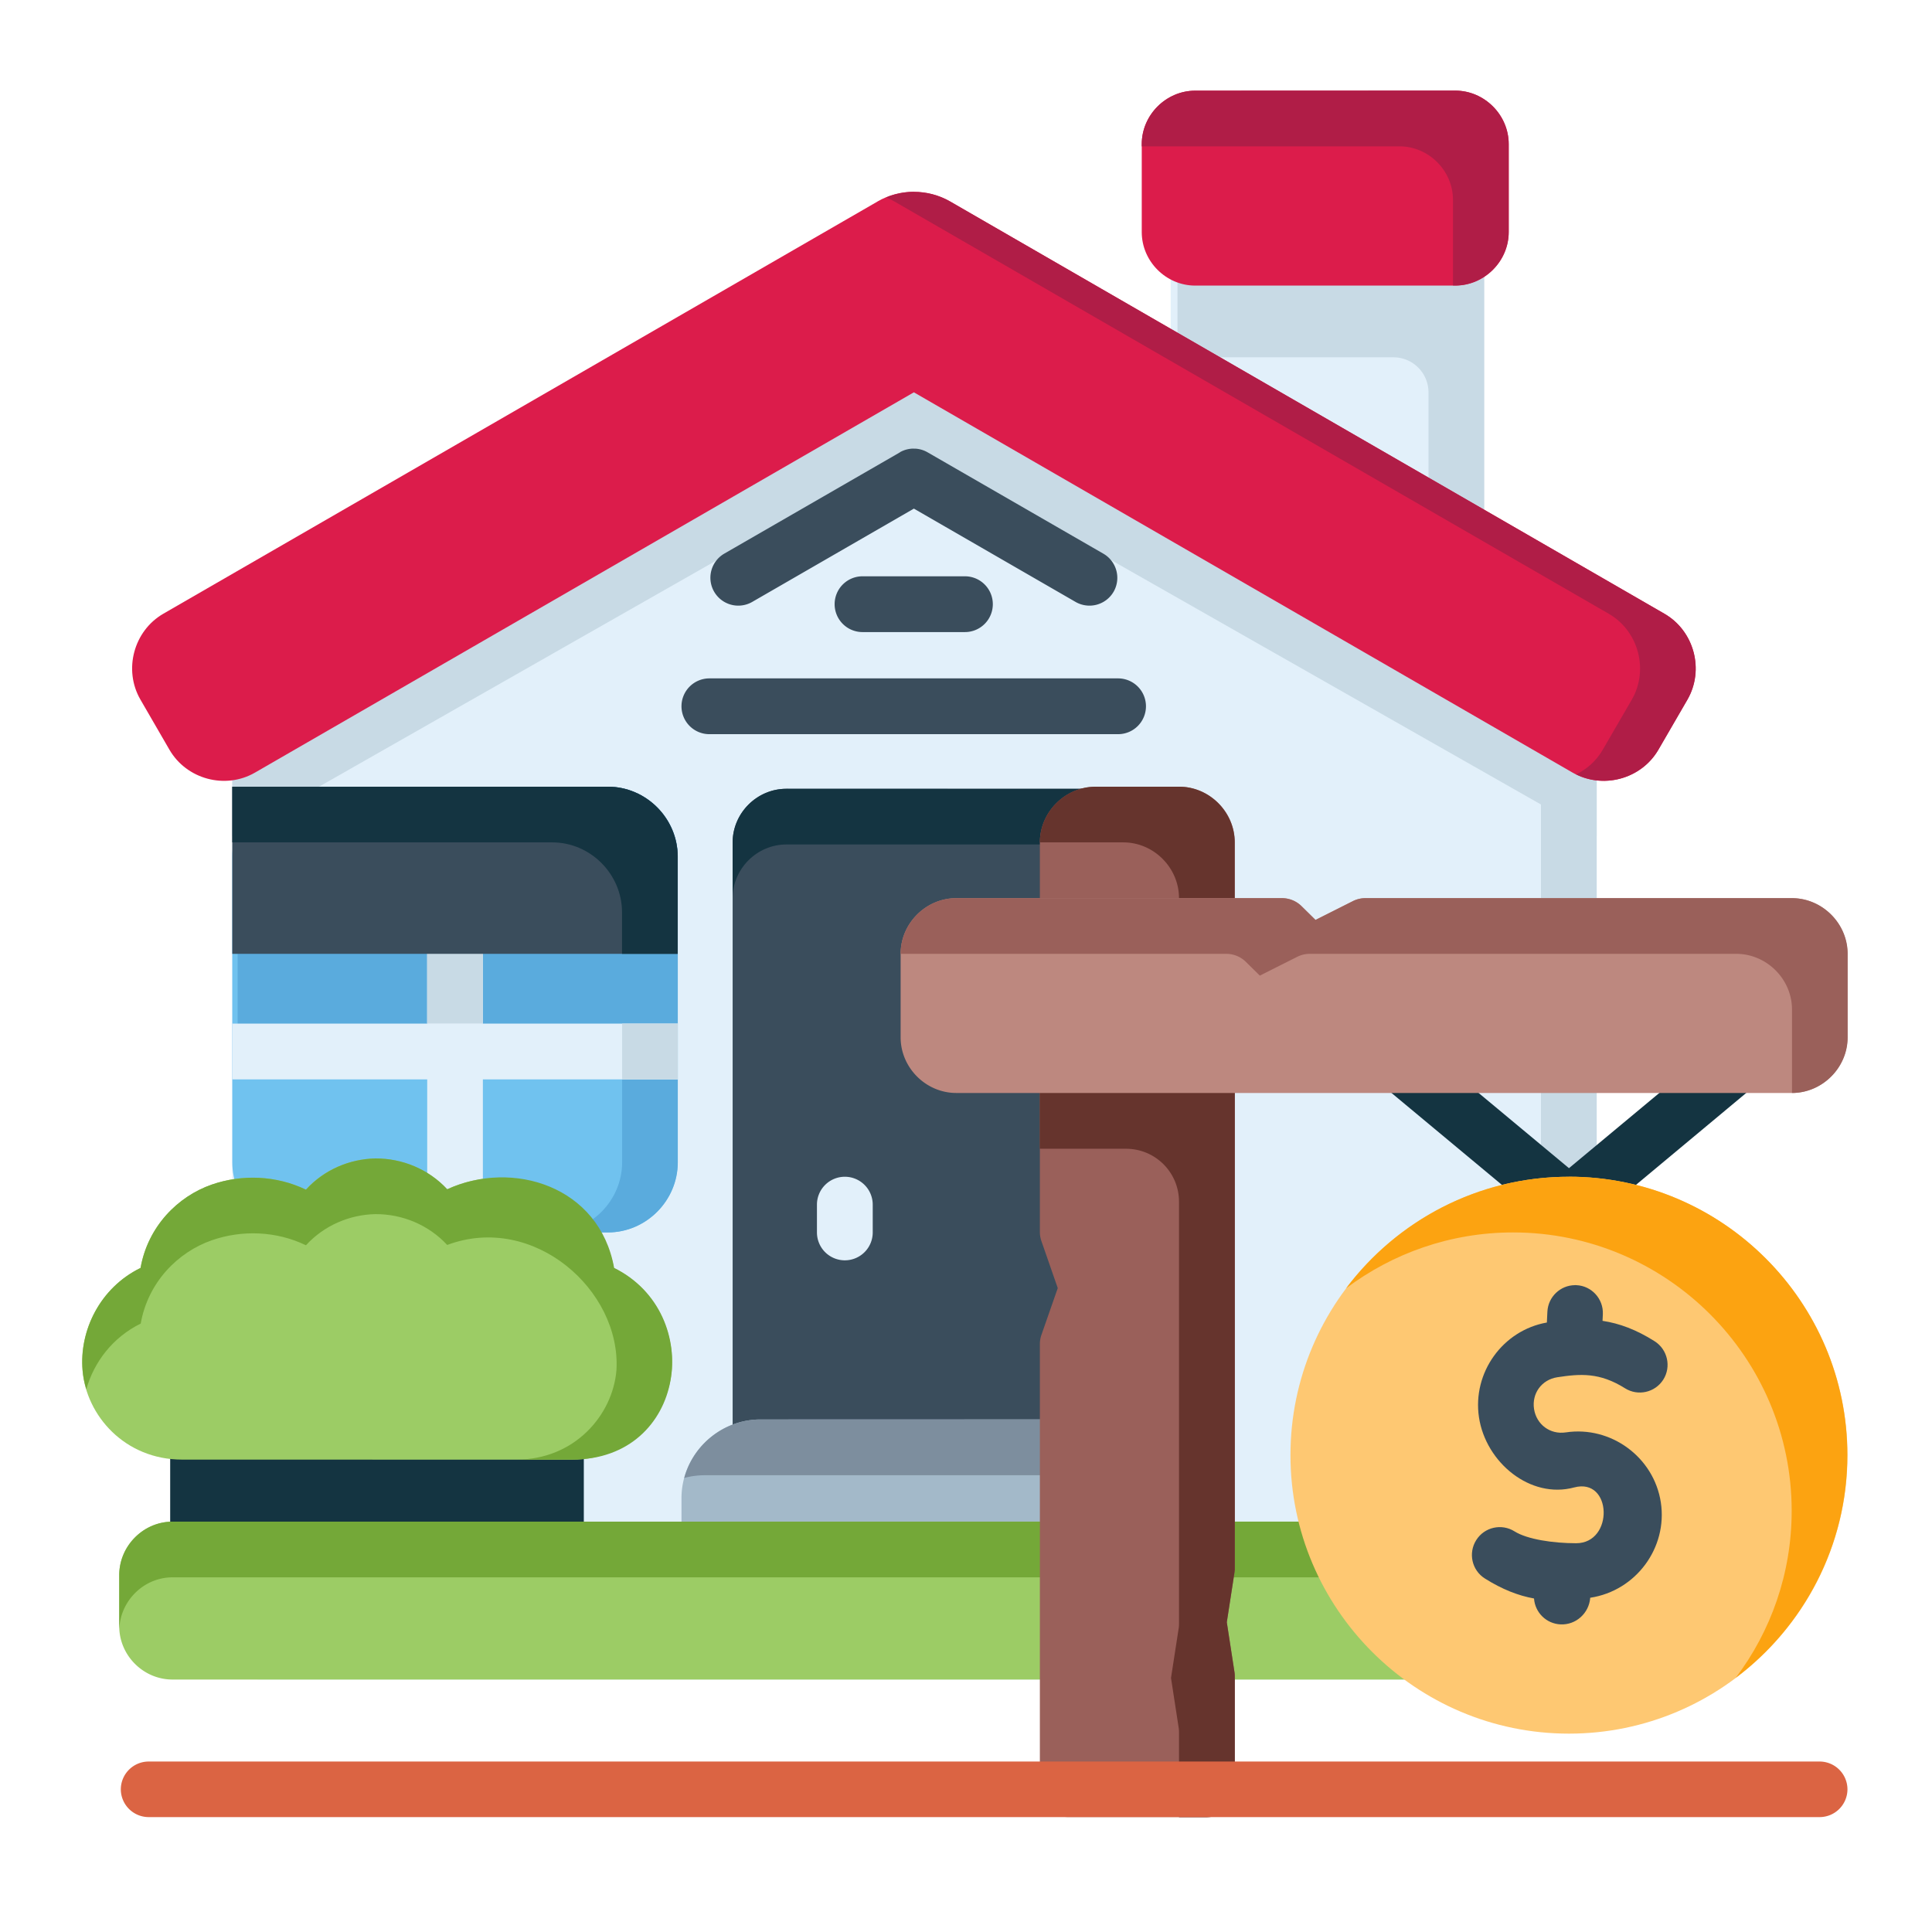 <svg xmlns:inkscape="http://www.inkscape.org/namespaces/inkscape" xmlns:sodipodi="http://sodipodi.sourceforge.net/DTD/sodipodi-0.dtd" xmlns="http://www.w3.org/2000/svg" xmlns:svg="http://www.w3.org/2000/svg" xmlns:rdf="http://www.w3.org/1999/02/22-rdf-syntax-ns#" xmlns:cc="http://creativecommons.org/ns#" xmlns:dc="http://purl.org/dc/elements/1.1/" width="64pt" height="64pt" viewBox="0 0 22.578 22.578" id="svg831" inkscape:version="1.1.2 (0a00cf5339, 2022-02-04)" sodipodi:docname="04 - House Sale.svg" inkscape:export-filename="/media/taufikramadhan/Data/Tr Design Studio/Project Design/TR Creative Design/Icon Design/Project Hiring/Icon Icons/024 - Real Estate And Building/Team/Asli Siap/Flat/04 - House Sale.png" inkscape:export-xdpi="576" inkscape:export-ydpi="576"><defs id="defs825"><pattern id="EMFhbasepattern" patternUnits="userSpaceOnUse" width="6" height="6" x="0" y="0"></pattern><pattern id="EMFhbasepattern-9" patternUnits="userSpaceOnUse" width="6" height="6" x="0" y="0"></pattern><pattern id="EMFhbasepattern-0" patternUnits="userSpaceOnUse" width="6" height="6" x="0" y="0"></pattern><pattern id="EMFhbasepattern-7" patternUnits="userSpaceOnUse" width="6" height="6" x="0" y="0"></pattern><pattern id="EMFhbasepattern-2" patternUnits="userSpaceOnUse" width="6" height="6" x="0" y="0"></pattern><pattern id="EMFhbasepattern-98" patternUnits="userSpaceOnUse" width="6" height="6" x="0" y="0"></pattern><pattern id="EMFhbasepattern-6" patternUnits="userSpaceOnUse" width="6" height="6" x="0" y="0"></pattern><pattern id="EMFhbasepattern-01" patternUnits="userSpaceOnUse" width="6" height="6" x="0" y="0"></pattern><pattern id="EMFhbasepattern-07" patternUnits="userSpaceOnUse" width="6" height="6" x="0" y="0"></pattern><pattern id="EMFhbasepattern-8" patternUnits="userSpaceOnUse" width="6" height="6" x="0" y="0"></pattern><pattern id="EMFhbasepattern-4" patternUnits="userSpaceOnUse" width="6" height="6" x="0" y="0"></pattern><pattern id="EMFhbasepattern-40" patternUnits="userSpaceOnUse" width="6" height="6" x="0" y="0"></pattern><pattern id="EMFhbasepattern-08" patternUnits="userSpaceOnUse" width="6" height="6" x="0" y="0"></pattern><pattern id="EMFhbasepattern-04" patternUnits="userSpaceOnUse" width="6" height="6" x="0" y="0"></pattern><pattern id="EMFhbasepattern-014" patternUnits="userSpaceOnUse" width="6" height="6" x="0" y="0"></pattern><pattern id="EMFhbasepattern-27" patternUnits="userSpaceOnUse" width="6" height="6" x="0" y="0"></pattern><pattern id="EMFhbasepattern-09" patternUnits="userSpaceOnUse" width="6" height="6" x="0" y="0"></pattern><pattern id="EMFhbasepattern-5" patternUnits="userSpaceOnUse" width="6" height="6" x="0" y="0"></pattern><pattern id="EMFhbasepattern-018" patternUnits="userSpaceOnUse" width="6" height="6" x="0" y="0"></pattern><pattern id="EMFhbasepattern-3" patternUnits="userSpaceOnUse" width="6" height="6" x="0" y="0"></pattern></defs><g inkscape:label="Icon" inkscape:groupmode="layer" id="layer1" transform="translate(0,-274.422)"><g id="g55953" style="display:inline;stroke-width:0.813" transform="matrix(1.23,0,0,1.23,-36.525,-184.365)"><path style="color:#000000;fill:#e2f0fa;stroke-width:0.813;stroke-linecap:round;stroke-linejoin:round;-inkscape-stroke:none" d="m 41.082,374.871 a 0.265,0.265 0 0 0 -0.264,0.264 v 1.93 a 0.265,0.265 0 0 0 0.131,0.23 l 2.383,1.373 a 0.265,0.265 0 0 0 0.396,-0.229 v -3.305 a 0.265,0.265 0 0 0 -0.266,-0.264 z" id="path255688"></path><path id="path261282" style="color:#000000;fill:#c8dae5;fill-opacity:1;stroke-width:3.072;stroke-linecap:round;stroke-linejoin:round;-inkscape-stroke:none" d="m 165.273,371.803 c 0,-4.163 0,-8.327 0,-12.49 h -11 v 3.959 c 0.264,0.139 0.564,0.219 0.879,0.219 h 6.862 c 0.696,0 1.26,0.564 1.26,1.26 v 7.053 z" transform="matrix(0.265,0,0,0.265,0,280.067)" sodipodi:nodetypes="ccccscccc"></path><path style="color:#000000;fill:#e2f0fa;stroke-width:0.813;stroke-linecap:round;stroke-linejoin:round;-inkscape-stroke:none" d="m 38.252,375.422 -6.219,3.59 a 0.265,0.265 0 0 0 -0.131,0.23 v 9.449 a 0.265,0.265 0 0 0 0.264,0.264 h 12.436 a 0.265,0.265 0 0 0 0.264,-0.264 v -9.443 a 0.265,0.265 0 0 0 -0.131,-0.23 l -6.219,-3.596 a 0.265,0.265 0 0 0 -0.264,0 z" id="path255694"></path><path id="path330502" style="color:#000000;fill:#c8dae5;fill-opacity:1;stroke-width:0.813;stroke-linecap:round;stroke-linejoin:round;-inkscape-stroke:none" d="m 38.338,375.391 a 0.265,0.265 0 0 0 -0.086,0.032 l -0.133,0.076 6.086,3.519 a 0.265,0.265 0 0 1 0.131,0.23 v 9.443 a 0.265,0.265 0 0 1 -0.264,0.264 h 0.529 a 0.265,0.265 0 0 0 0.264,-0.264 v -9.443 a 0.265,0.265 0 0 0 -0.131,-0.23 l -6.219,-3.596 a 0.265,0.265 0 0 0 -0.177,-0.032 z"></path><path id="path272017" style="color:#000000;fill:#c8dae5;fill-opacity:1;stroke-width:0.813;stroke-linecap:round;stroke-linejoin:round;-inkscape-stroke:none" d="m 38.338,375.391 c -0.03,0.005 -0.06,0.016 -0.086,0.032 l -6.219,3.589 c -0.082,0.048 -0.132,0.136 -0.131,0.23 v 1.699 l 6.477,-3.687 6.486,3.688 v -1.694 c 7.94e-4,-0.095 -0.049,-0.183 -0.131,-0.23 l -6.219,-3.596 c -0.054,-0.031 -0.116,-0.042 -0.177,-0.032 z" sodipodi:nodetypes="ccccccccccc"></path><path style="color:#000000;fill:#143441;fill-opacity:1;stroke-width:0.813;stroke-linecap:round;stroke-linejoin:round;-inkscape-stroke:none" d="m 46.02,382.916 -1.588,1.322 c -0.112,0.094 -0.127,0.261 -0.033,0.373 0.094,0.112 0.261,0.127 0.373,0.033 l 1.586,-1.322 z" id="path5088" sodipodi:nodetypes="cccccc"></path><path style="color:#000000;fill:#70c2ef;stroke-width:0.813;stroke-linecap:round;stroke-linejoin:round;-inkscape-stroke:none" d="m 32.566,380.473 c -0.364,0 -0.664,0.3 -0.664,0.664 v 2.904 c 4e-6,0.364 0.3,0.666 0.664,0.666 h 2.904 c 0.364,0 0.664,-0.302 0.664,-0.666 v -2.904 c -4e-6,-0.364 -0.3,-0.664 -0.664,-0.664 z" id="path364703"></path><path id="path41947" style="fill:#5aabdd;fill-opacity:1;stroke:none;stroke-width:1.626;stroke-linecap:round;stroke-linejoin:round" d="m 120.576,382.777 v 5.557 h 14.791 l 0.441,-4.684 z" transform="matrix(0.265,0,0,0.265,0,280.067)"></path><path id="path276373" style="color:#000000;fill:#5aabdd;fill-opacity:1;stroke-width:0.813;stroke-linecap:round;stroke-linejoin:round;-inkscape-stroke:none" d="m 34.942,380.472 c 0.364,0 0.664,0.301 0.664,0.665 v 2.904 c -6e-6,0.364 -0.3,0.666 -0.664,0.666 h 0.529 c 0.364,0 0.664,-0.302 0.664,-0.666 v -2.904 c -5e-6,-0.364 -0.3,-0.665 -0.664,-0.665 z"></path><path style="color:#000000;fill:#dc1c4b;stroke-width:0.813;stroke-linecap:round;stroke-linejoin:round;-inkscape-stroke:none" d="m 38.033,374.912 -6.785,3.916 c -0.283,0.163 -0.382,0.534 -0.219,0.816 l 0.275,0.475 c 0.163,0.283 0.532,0.382 0.814,0.219 l 6.26,-3.613 6.258,3.613 c 0.283,0.163 0.653,0.064 0.816,-0.219 l 0.275,-0.475 c 0.163,-0.283 0.064,-0.653 -0.219,-0.816 l -6.785,-3.916 c -0.214,-0.123 -0.478,-0.123 -0.691,0 z" id="path255706"></path><path style="color:#000000;fill:#143441;fill-opacity:1;stroke-width:0.813;stroke-linecap:round;stroke-linejoin:round;-inkscape-stroke:none" d="M 31.578,385.609 A 0.265,0.265 0 0 0 31.312,385.875 v 1.846 a 0.265,0.265 0 0 0 0.266,0.264 h 3.4 a 0.265,0.265 0 0 0 0.264,-0.264 v -1.846 a 0.265,0.265 0 0 0 -0.264,-0.266 z" id="path255712"></path><path style="color:#000000;fill:#3a4d5c;stroke-width:0.813;stroke-linecap:round;stroke-linejoin:round;-inkscape-stroke:none" d="m 37.166,380.492 c -0.279,0 -0.51,0.231 -0.51,0.51 v 5.746 a 0.265,0.265 0 0 0 0.266,0.266 h 3.666 a 0.265,0.265 0 0 0 0.264,-0.279 l -0.316,-5.992 a 0.265,0.265 0 0 0 -0.264,-0.25 z" id="path255722"></path><path id="path308749" style="color:#000000;fill:#143441;fill-opacity:1;stroke-width:0.813;stroke-linecap:round;stroke-linejoin:round;-inkscape-stroke:none" d="m 40.271,380.492 h -3.105 c -0.279,0 -0.51,0.231 -0.51,0.51 v 0.529 c 0,-0.279 0.231,-0.51 0.51,-0.51 h 3.105 z" sodipodi:nodetypes="csscscc"></path><path style="color:#000000;fill:#a3b9c9;stroke-width:0.813;stroke-linecap:round;stroke-linejoin:round;-inkscape-stroke:none" d="m 36.92,386.484 c -0.41,0 -0.75,0.338 -0.75,0.748 v 0.488 a 0.265,0.265 0 0 0 0.266,0.264 h 3.912 a 0.265,0.265 0 0 0 0.266,-0.264 v -0.973 a 0.265,0.265 0 0 0 -0.266,-0.264 z" id="path255728"></path><path id="path294463" style="color:#000000;fill:#7d8e9e;fill-opacity:1;stroke-width:0.813;stroke-linecap:round;stroke-linejoin:round;-inkscape-stroke:none" d="m 36.92,386.484 c -0.344,0 -0.638,0.237 -0.724,0.556 0.062,-0.017 0.128,-0.026 0.195,-0.026 h 3.428 a 0.265,0.265 0 0 1 0.266,0.264 v 0.707 h 0.264 a 0.265,0.265 0 0 0 0.266,-0.264 v -0.973 a 0.265,0.265 0 0 0 -0.266,-0.264 z"></path><path style="color:#000000;fill:#9ccc65;stroke-width:0.813;stroke-linecap:round;stroke-linejoin:round;-inkscape-stroke:none" d="m 31.334,387.455 c -0.277,0 -0.506,0.231 -0.506,0.508 v 0.486 c 6e-6,0.277 0.229,0.506 0.506,0.506 h 12.586 a 0.265,0.265 0 0 0 0.266,-0.264 v -0.971 a 0.265,0.265 0 0 0 -0.266,-0.266 z" id="path255734"></path><path id="path293208" style="color:#000000;fill:#74a838;fill-opacity:1;stroke-width:0.813;stroke-linecap:round;stroke-linejoin:round;-inkscape-stroke:none" d="m 31.334,387.455 c -0.277,0 -0.506,0.231 -0.506,0.508 v 0.486 c 3e-6,0.007 7.94e-4,0.014 0.001,0.021 0.012,-0.267 0.235,-0.486 0.505,-0.486 h 12.586 a 0.265,0.265 0 0 1 0.266,0.266 v -0.529 a 0.265,0.265 0 0 0 -0.266,-0.266 z"></path><path style="color:#000000;fill:#3a4d5c;stroke-width:0.813;stroke-linecap:round;stroke-linejoin:round;-inkscape-stroke:none" d="m 38.246,377.295 -1.67,0.963 a 0.265,0.265 0 0 0 -0.096,0.361 0.265,0.265 0 0 0 0.361,0.098 l 1.537,-0.887 1.537,0.887 a 0.265,0.265 0 0 0 0.361,-0.098 0.265,0.265 0 0 0 -0.098,-0.361 l -1.67,-0.963 a 0.265,0.265 0 0 0 -0.264,0 z" id="path5054"></path><path style="color:#000000;fill:#3a4d5c;stroke-width:0.813;stroke-linecap:round;stroke-linejoin:round;-inkscape-stroke:none" d="m 36.434,379.443 a 0.265,0.265 0 0 0 -0.264,0.264 0.265,0.265 0 0 0 0.264,0.266 h 3.885 a 0.265,0.265 0 0 0 0.264,-0.266 0.265,0.265 0 0 0 -0.264,-0.264 z" id="path5062"></path><path style="color:#000000;fill:#3a4d5c;stroke-width:0.813;stroke-linecap:round;stroke-linejoin:round;-inkscape-stroke:none" d="m 37.891,378.473 a 0.265,0.265 0 0 0 -0.266,0.264 0.265,0.265 0 0 0 0.266,0.266 h 0.971 a 0.265,0.265 0 0 0 0.266,-0.266 0.265,0.265 0 0 0 -0.266,-0.264 z" id="path5064"></path><path style="color:#000000;fill:#9a605a;stroke-width:0.813;stroke-linecap:round;stroke-linejoin:round;-inkscape-stroke:none" d="m 40.104,380.473 c -0.289,0 -0.529,0.24 -0.529,0.529 v 3.705 a 0.265,0.265 0 0 0 0.016,0.086 l 0.154,0.443 -0.154,0.441 a 0.265,0.265 0 0 0 -0.016,0.088 v 4.232 a 0.265,0.265 0 0 0 0.266,0.264 h 1.322 a 0.265,0.265 0 0 0 0.264,-0.264 v -1.068 a 0.265,0.265 0 0 0 -0.002,-0.039 l -0.074,-0.48 0.074,-0.479 a 0.265,0.265 0 0 0 0.002,-0.041 v -6.889 c 0,-0.289 -0.24,-0.529 -0.529,-0.529 z" id="path255752"></path><path id="path318591" style="color:#000000;fill:#66342d;fill-opacity:1;stroke-width:0.813;stroke-linecap:round;stroke-linejoin:round;-inkscape-stroke:none" d="m 39.574,382.06 v 1.852 h 0.82 c 0.278,0 0.503,0.225 0.503,0.503 v 4.005 c 3.52e-4,0.014 -3.17e-4,0.027 -0.002,0.041 l -0.074,0.479 0.074,0.481 c 0.002,0.013 0.002,0.026 0.002,0.039 v 0.803 h 0.266 c 0.145,-5.8e-4 0.263,-0.118 0.264,-0.264 v -1.068 c 2.78e-4,-0.013 -3.92e-4,-0.026 -0.002,-0.039 l -0.074,-0.481 0.074,-0.479 c 0.002,-0.013 0.003,-0.027 0.002,-0.041 0,-2.147 0,-3.783 0,-5.83 z" sodipodi:nodetypes="ccssccccccccccccccc"></path><path id="path316361" style="color:#000000;fill:#66342d;fill-opacity:1;stroke-width:0.813;stroke-linecap:round;stroke-linejoin:round;-inkscape-stroke:none" d="m 41.426,382.467 v -1.465 c 0,-0.289 -0.24,-0.53 -0.529,-0.53 l -0.793,-10e-6 c -0.289,0 -0.529,0.24 -0.529,0.529 h 0.793 c 0.289,0 0.529,0.241 0.529,0.53 v 1.465 z" sodipodi:nodetypes="cssscsscc"></path><path style="color:#000000;fill:#143441;fill-opacity:1;stroke-width:0.813;stroke-linecap:round;stroke-linejoin:round;-inkscape-stroke:none" d="m 42.844,383.322 1.588,1.322 c 0.112,0.094 0.279,0.079 0.373,-0.033 0.094,-0.112 0.079,-0.279 -0.033,-0.373 l -1.588,-1.322 z" id="path5090" sodipodi:nodetypes="cccccc"></path><path style="color:#000000;fill:#bd887f;stroke-width:0.813;stroke-linecap:round;stroke-linejoin:round;-inkscape-stroke:none" d="m 38.781,381.531 c -0.289,0 -0.529,0.24 -0.529,0.529 v 0.793 c 0,0.289 0.24,0.529 0.529,0.529 h 7.938 c 0.289,0 0.529,-0.24 0.529,-0.529 v -0.793 c 0,-0.289 -0.24,-0.529 -0.529,-0.529 h -4.049 a 0.265,0.265 0 0 0 -0.119,0.027 l -0.357,0.18 -0.131,-0.129 a 0.265,0.265 0 0 0 -0.186,-0.078 z" id="path255762"></path><path style="color:#000000;fill:#fec872;stroke-width:0.813;stroke-linecap:round;stroke-linejoin:round;-inkscape-stroke:none" d="m 44.602,384.178 c -1.458,0 -2.646,1.186 -2.646,2.645 0,1.458 1.188,2.646 2.646,2.646 1.458,0 2.646,-1.188 2.646,-2.646 0,-1.458 -1.188,-2.645 -2.646,-2.645 z" id="path255768"></path><path style="color:#000000;fill:#3a4d5c;fill-opacity:1;stroke-width:0.813;stroke-linecap:round;stroke-linejoin:round;-inkscape-stroke:none" d="m 45.475,387.273 c -0.065,-0.43 -0.474,-0.731 -0.904,-0.666 -0.148,0.022 -0.278,-0.075 -0.301,-0.223 -0.022,-0.148 0.073,-0.278 0.221,-0.301 0.217,-0.033 0.401,-0.048 0.644,0.105 0.123,0.077 0.285,0.04 0.363,-0.082 0.078,-0.123 0.041,-0.287 -0.082,-0.365 -0.175,-0.111 -0.336,-0.17 -0.495,-0.194 l 0.003,-0.064 c 0.006,-0.145 -0.107,-0.269 -0.252,-0.275 -0.005,-1.9e-4 -0.009,-5.3e-4 -0.013,-5.3e-4 l 3.9e-5,5e-4 c -0.139,10e-4 -0.255,0.111 -0.262,0.252 l -0.005,0.103 c -0.42,0.074 -0.709,0.477 -0.645,0.901 0.065,0.43 0.489,0.778 0.904,0.666 0.362,-0.097 0.38,0.53 0.019,0.53 -0.219,0 -0.464,-0.037 -0.584,-0.112 -0.123,-0.078 -0.287,-0.042 -0.365,0.082 -0.078,0.123 -0.042,0.287 0.082,0.365 0.165,0.104 0.318,0.163 0.467,0.19 0.009,0.132 0.116,0.24 0.252,0.246 0.146,0.007 0.271,-0.106 0.282,-0.253 0.435,-0.066 0.736,-0.475 0.671,-0.905 z" id="path5070" sodipodi:nodetypes="csccccccccccccscccccccccc"></path><path id="path5082" style="color:#000000;fill:#e2f0fa;fill-opacity:1;stroke-width:0.813;stroke-linecap:round;stroke-linejoin:round;-inkscape-stroke:none" d="m 34.018,381.531 a 0.265,0.265 0 0 0 -0.264,0.266 v 0.926 h -1.852 v 0.53 h 1.852 v 1.455 h 0.529 v -1.455 h 1.852 v -0.53 H 34.283 v -0.926 a 0.265,0.265 0 0 0 -0.266,-0.266 z"></path><path id="path45061" style="fill:#c8dae5;fill-opacity:1;stroke:none;stroke-width:0.43;stroke-linecap:round;stroke-linejoin:round" d="m 34.283,382.722 v -0.926 c 5.77e-4,-0.147 -0.119,-0.266 -0.266,-0.266 h -1.6e-5 c -0.146,5.7e-4 -0.264,0.119 -0.264,0.266 v 0.926 z" sodipodi:nodetypes="ccssccc"></path><path style="color:#000000;fill:#3a4d5c;fill-opacity:1;stroke-width:0.813;stroke-linecap:round;stroke-linejoin:round;-inkscape-stroke:none" d="m 31.902,382.06 h 4.232 v -0.923 c -5e-6,-0.364 -0.3,-0.665 -0.664,-0.665 h -3.568 z" id="path364511" sodipodi:nodetypes="ccsscc"></path><path style="color:#000000;fill:#e2f0fa;stroke-width:0.813;stroke-linecap:round;stroke-linejoin:round;-inkscape-stroke:none" d="m 37.723,384.178 a 0.265,0.265 0 0 0 -0.266,0.264 v 0.266 a 0.265,0.265 0 0 0 0.266,0.264 0.265,0.265 0 0 0 0.264,-0.264 v -0.266 a 0.265,0.265 0 0 0 -0.264,-0.264 z" id="path5086"></path><path style="color:#000000;fill:#db6443;stroke-width:0.813;stroke-linecap:round;stroke-linejoin:round;-inkscape-stroke:none" d="m 31.107,389.734 a 0.265,0.265 0 0 0 -0.264,0.264 0.265,0.265 0 0 0 0.264,0.264 h 15.875 a 0.265,0.265 0 0 0 0.266,-0.264 0.265,0.265 0 0 0 -0.266,-0.264 z" id="path5092"></path><path style="color:#000000;display:inline;fill:#9ccc65;fill-opacity:1;stroke-width:0.813;stroke-linecap:round;stroke-linejoin:round;-inkscape-stroke:none" d="m 35.131,386.866 c 0.546,0 0.911,-0.419 0.947,-0.848 0.031,-0.375 -0.164,-0.783 -0.551,-0.973 -0.07,-0.39 -0.356,-0.677 -0.683,-0.79 v -5.3e-4 c -0.289,-0.1 -0.617,-0.09 -0.902,0.043 -0.179,-0.193 -0.429,-0.294 -0.682,-0.293 -0.246,0.005 -0.487,0.107 -0.66,0.296 -0.282,-0.135 -0.607,-0.147 -0.893,-0.048 -0.326,0.113 -0.608,0.401 -0.677,0.792 -0.388,0.19 -0.583,0.598 -0.551,0.973 0.036,0.429 0.401,0.848 0.947,0.848 z" id="path23202"></path><path id="path54948-58" style="color:#000000;display:inline;fill:#74a838;fill-opacity:1;stroke-width:0.813;stroke-linecap:round;stroke-linejoin:round;-inkscape-stroke:none" d="m 32.601,384.3 c -0.282,-0.135 -0.607,-0.147 -0.893,-0.048 -0.326,0.113 -0.608,0.401 -0.677,0.792 -0.388,0.19 -0.583,0.598 -0.551,0.973 0.005,0.061 0.017,0.121 0.035,0.18 0.073,-0.257 0.249,-0.492 0.517,-0.624 0.069,-0.391 0.351,-0.679 0.677,-0.792 0.286,-0.099 0.611,-0.088 0.893,0.048 0.172,-0.188 0.414,-0.291 0.66,-0.296 0.253,-10e-4 0.503,0.1 0.682,0.293 0.82,-0.307 1.654,0.43 1.608,1.191 -0.036,0.429 -0.401,0.848 -0.947,0.848 h 0.529 c 1.082,0 1.269,-1.389 0.396,-1.821 -0.139,-0.777 -0.964,-1.032 -1.585,-0.747 -0.179,-0.193 -0.429,-0.294 -0.682,-0.293 -0.246,0.005 -0.488,0.107 -0.66,0.296 z" sodipodi:nodetypes="ccccccccccccccccc"></path><path style="color:#000000;fill:#dc1c4b;stroke-width:0.813;stroke-linecap:round;stroke-linejoin:round;-inkscape-stroke:none" d="m 41.051,373.859 c -0.277,0 -0.508,0.231 -0.508,0.508 v 0.836 c 0,0.277 0.23,0.508 0.508,0.508 h 2.471 c 0.277,0 0.508,-0.231 0.508,-0.508 v -0.836 c 0,-0.277 -0.23,-0.508 -0.508,-0.508 z" id="path255792"></path><path id="path257848" style="color:#000000;fill:#b01d47;fill-opacity:1;stroke-width:0.813;stroke-linecap:round;stroke-linejoin:round;-inkscape-stroke:none" d="m 41.051,373.859 c -0.277,0 -0.508,0.231 -0.508,0.508 v 0.021 h 2.449 c 0.277,0 0.508,0.231 0.508,0.508 v 0.814 h 0.021 c 0.277,0 0.508,-0.231 0.508,-0.508 v -0.836 c 0,-0.277 -0.231,-0.508 -0.508,-0.508 z"></path><path id="path267224" style="color:#000000;fill:#b01d47;fill-opacity:1;stroke-width:0.813;stroke-linecap:round;stroke-linejoin:round;-inkscape-stroke:none" d="m 38.379,374.82 c -0.09,0 -0.18,0.018 -0.265,0.053 0.028,0.011 0.055,0.025 0.081,0.04 l 6.785,3.916 c 0.283,0.163 0.382,0.534 0.219,0.816 l -0.275,0.474 c -0.061,0.106 -0.15,0.186 -0.254,0.236 0.278,0.137 0.626,0.036 0.783,-0.236 l 0.275,-0.474 c 0.163,-0.283 0.064,-0.653 -0.219,-0.816 l -6.785,-3.916 c -0.107,-0.062 -0.226,-0.092 -0.346,-0.092 z" sodipodi:nodetypes="sccccccccccs"></path><path id="path274872" style="color:#000000;fill:#143441;fill-opacity:1;stroke-width:0.813;stroke-linecap:round;stroke-linejoin:round;-inkscape-stroke:none" d="m 31.902,380.472 v 0.529 h 3.039 c 0.364,0 0.664,0.301 0.664,0.665 v 0.394 h 0.529 v -0.923 c -5e-6,-0.364 -0.3,-0.665 -0.664,-0.665 z"></path><path id="path289067" style="color:#000000;fill:#c8dae5;fill-opacity:1;stroke-width:0.813;stroke-linecap:round;stroke-linejoin:round;-inkscape-stroke:none" d="m 35.606,382.722 v 0.53 h 0.529 v -0.53 z"></path><path id="path313552" style="color:#000000;fill:#9a605a;fill-opacity:1;stroke-width:0.813;stroke-linecap:round;stroke-linejoin:round;-inkscape-stroke:none" d="m 38.781,381.531 c -0.289,0 -0.529,0.24 -0.529,0.529 h 3.096 a 0.265,0.265 0 0 1 0.186,0.078 l 0.131,0.129 0.358,-0.18 a 0.265,0.265 0 0 1 0.119,-0.027 h 4.049 c 0.289,0 0.53,0.24 0.53,0.529 v 0.793 c 0.289,-2.7e-4 0.529,-0.24 0.529,-0.529 v -0.793 c 0,-0.289 -0.241,-0.529 -0.53,-0.529 h -4.049 a 0.265,0.265 0 0 0 -0.119,0.027 l -0.358,0.18 -0.131,-0.129 a 0.265,0.265 0 0 0 -0.186,-0.078 z"></path><path id="path323452" style="color:#000000;fill:#fca311;fill-opacity:1;stroke-width:0.813;stroke-linecap:round;stroke-linejoin:round;-inkscape-stroke:none" d="m 44.601,384.178 c -0.864,0 -1.633,0.417 -2.117,1.06 0.443,-0.333 0.993,-0.531 1.587,-0.531 1.458,0 2.647,1.187 2.647,2.645 0,0.595 -0.198,1.145 -0.532,1.587 0.643,-0.483 1.061,-1.253 1.061,-2.117 0,-1.458 -1.189,-2.645 -2.647,-2.645 z"></path></g></g></svg>
